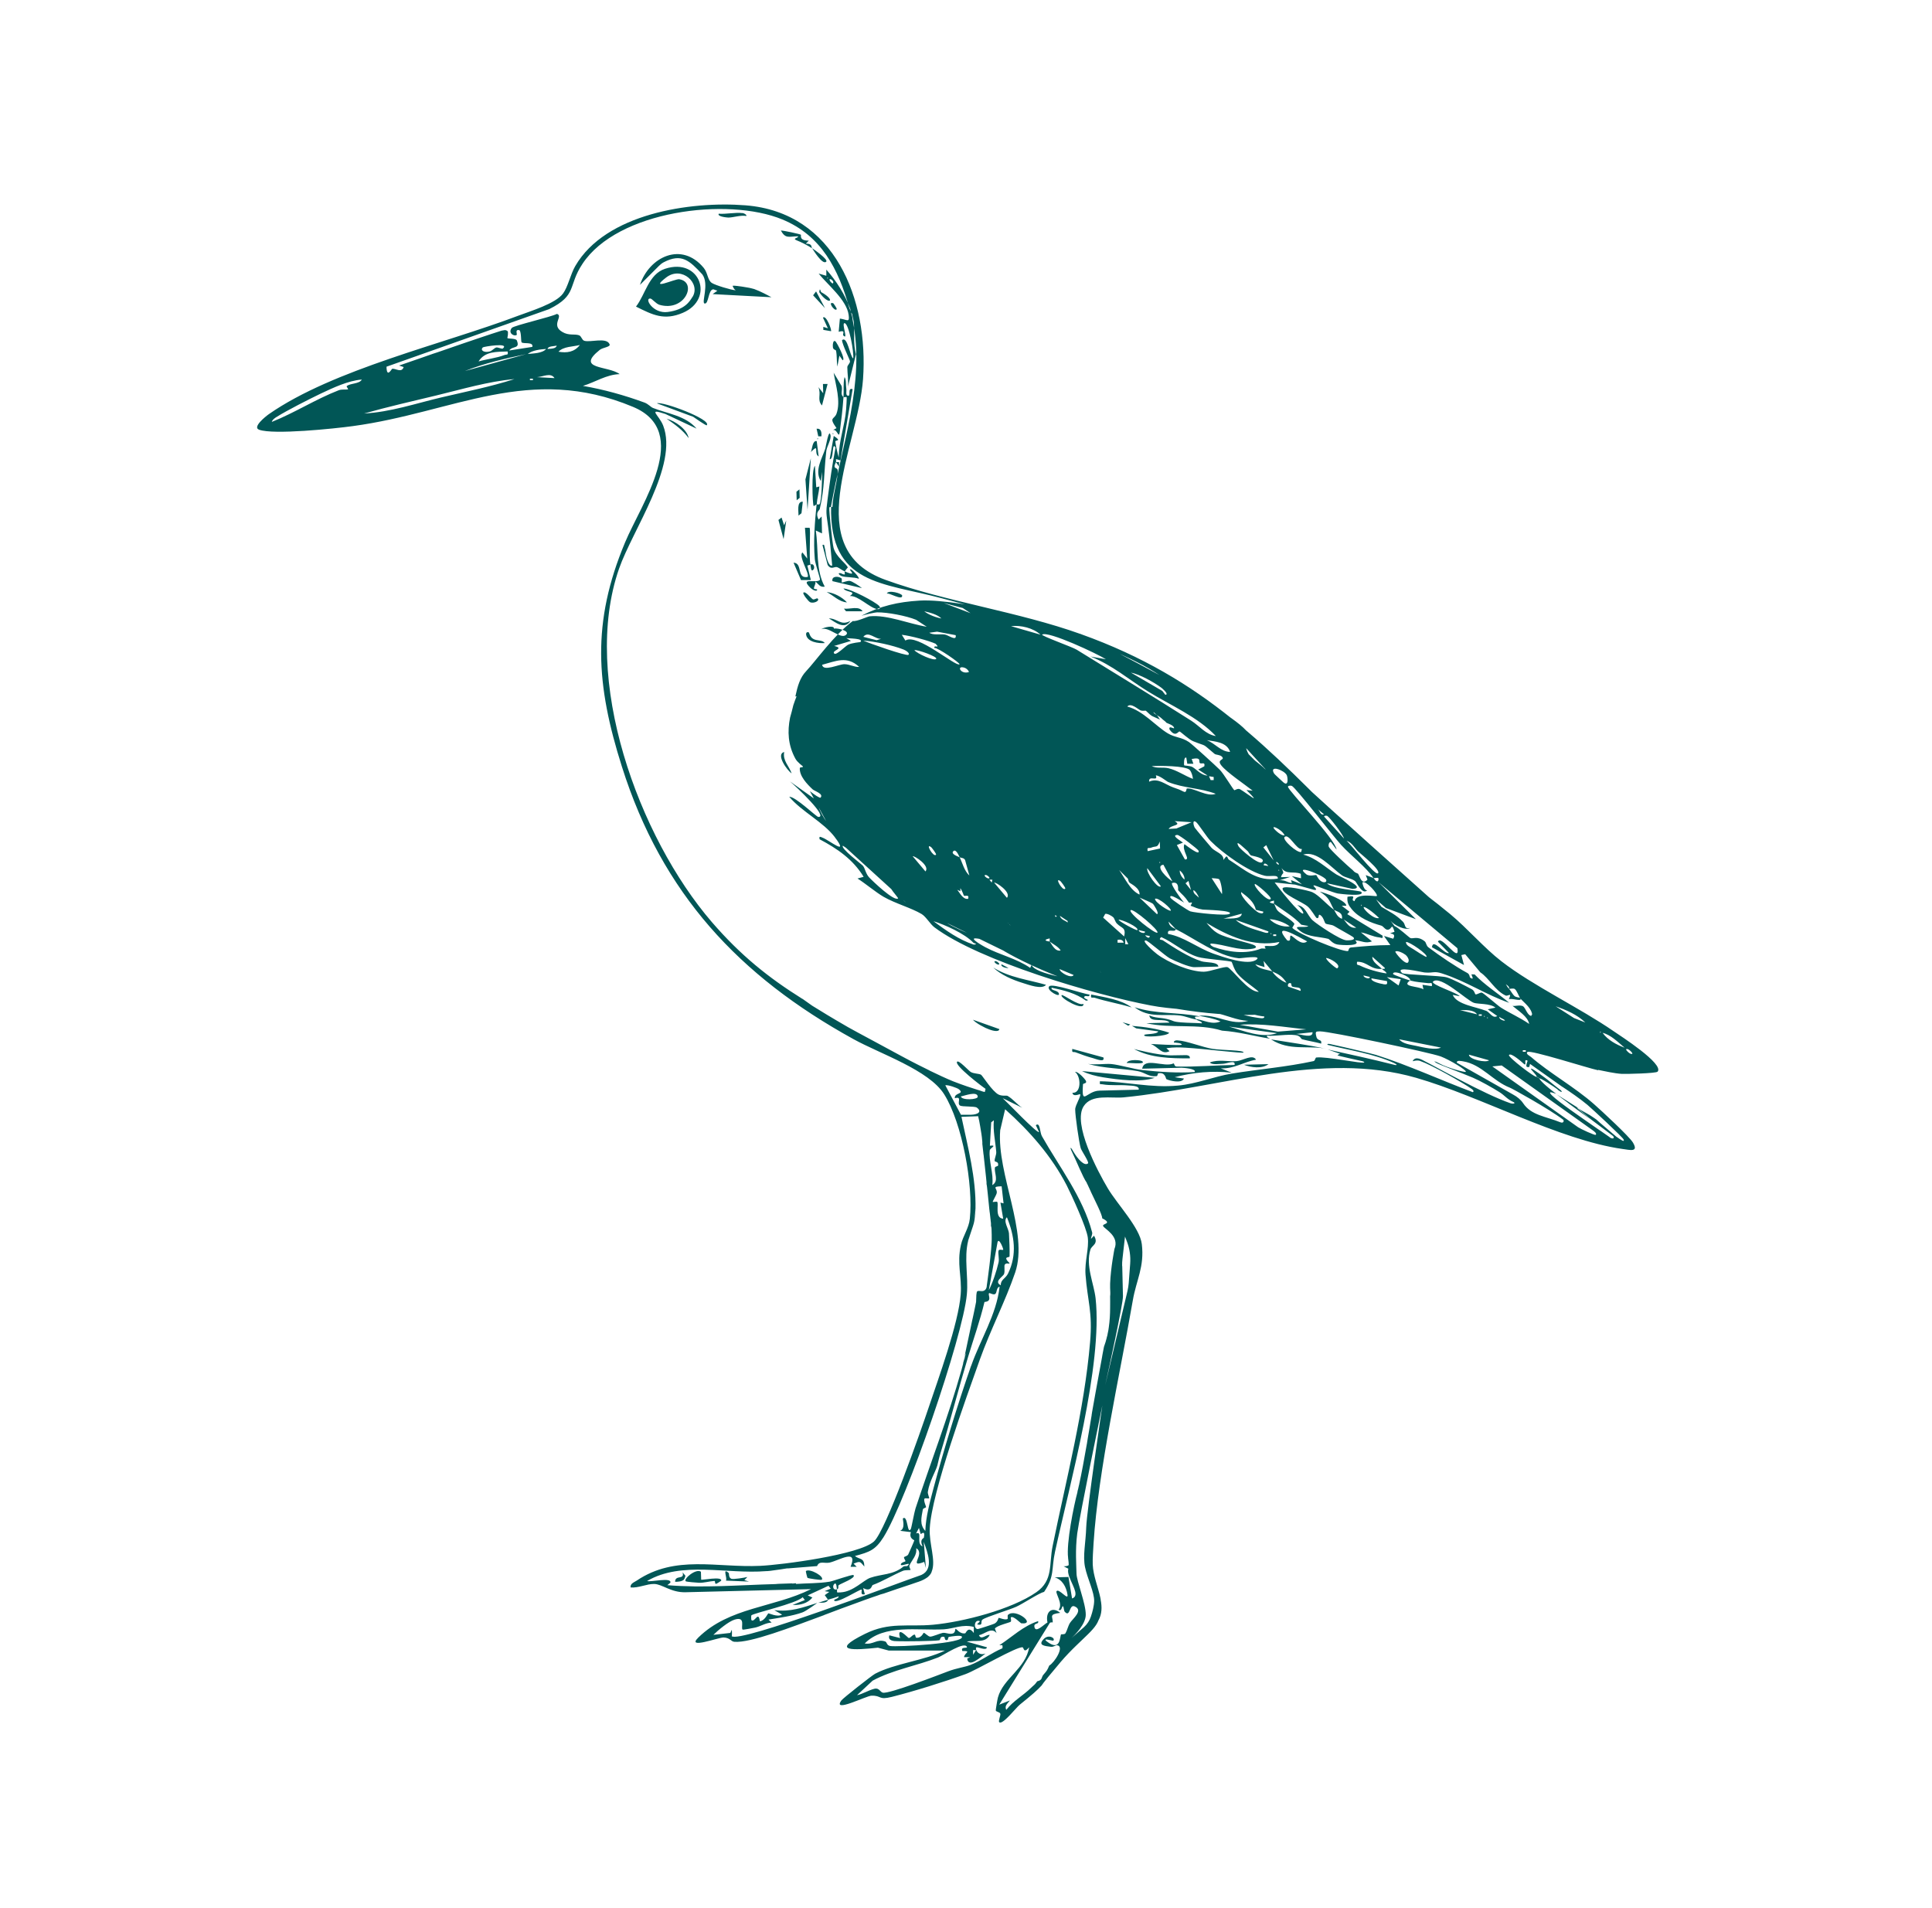 <?xml version="1.0" encoding="UTF-8"?>
<svg id="Layer_1" data-name="Layer 1" xmlns="http://www.w3.org/2000/svg" viewBox="0 0 161 159">
  <defs>
    <style>
      .cls-1 {
        fill: #015656;
      }
    </style>
  </defs>
  <path class="cls-1" d="M129.81,90.79c-.28-.21-1.53-1.03-1.53-.91l-.22-.13c.02-.17-.53-.62-.47-.69.07-.08,1.36.91,1.36.91,0,0,.78.64,1.12.89.06.05.1.15.04.14-.07-.02-.3-.19-.31-.19ZM131.39,92.3c.41.36.74.66,1.08.94l-.23-.17-1.25-.92h0s-.18-.13-.18-.13h0s-.23-.18-.23-.18l-.86-.64c.07.04.47.29,1,.63.53.33,1.18.75,1.73,1.11-.42-.26-.81-.49-1.04-.63ZM81.96,107.53c-.13.03-.26,0-.3-.01.09,0,.2.03.3.01ZM80.89,102.76c-.06.17-.12.37-.2.61v-.03c.06-.2.12-.39.2-.58ZM81.29,100.75s0,.03,0,.05c-.09,1.04-.06.95-.4,1.95,0,0,0,0,0,0-.08.19-.14.38-.2.58l.6-2.59ZM80.47,112.78c0,.07-.02.15-.04.23,0,0,0,.01,0,.02-.03.14-.06.26-.09.35l.12-.6ZM56.99,131.64c-.17.16-.5.18-.73.18,0-.62.82-.12.62-.79l.24.29c-.04.1-.06.24-.13.31h0ZM60.72,131.08c.06.05-.03.38.23.49.17.06,1.09-.09,1.33-.15l-.25.26.39.12-1.93-.08c.16-.17-.33-1.12.23-.64ZM58.43,131.64c.06.06,1.75-.3,1.67.08,0,.02-.39.28-.44.27-.12-.03-.03-.24-.13-.24-.39.02-.88.17-1.29.15-.12,0-1.05-.08-1.09-.12-.24-.18.85-1.1,1.26-.8l.02.65ZM68.46,131.65c-.05.04-1.07-.1-1.17-.16-.02-.02-.16-.56-.13-.57.33-.24,1.61.49,1.31.74h0ZM69.4,36.08l.06.06-.06.06v-.13ZM68.12,36.5l.06.06-.06.06v-.13ZM94.19,85.37l-.17.11-.48-.29.64.18ZM83.46,80.36l.58.31c-.17.02-.68-.1-.58-.31ZM83.27,80.36c-.13.11-.46-.19-.39-.24.13-.11.45.19.39.24ZM69.45,25.28s.33.44.27.5c-.18.2-.8-.71-.27-.5ZM70.87,51.74c-.5.77-1.23.13-1.8-.21.74.01.99.65,1.8.21ZM68.44,36.36h-.25s-.14-.63-.14-.63c.39-.05.43.32.4.63ZM68.01,24.29l.74,1.39-.99-1.07.25-.33ZM68.06,36.76l.16,1.28c-.45-.27.13-1.15-.65-.37.12-.24.12-.98.49-.91h0ZM83.28,85.77c-.06.29-.68.08-.84.02-.33-.11-1.12-.52-1.36-.81l2.2.78h0ZM68.44,24.35c1.29.71.64,1.17-.17,0,.06-.5.11-.02.17,0ZM57.39,36.51c-.52-.7-1.14-1.13-1.84-1.62.71.2,1.69.86,1.84,1.62ZM90.29,83.66c.05.66-2.02-.52-1.82-.73.1-.1,1.42.93,1.82.73ZM66.62,40.78l.02.71-.25.2-.02-.71.25-.2ZM95.17,88.43c.46.32-1.24.11-1.28.16.1-.34,1.13-.26,1.28-.16ZM70.58,50.2c-.66-.04-1.12-.58-1.69-.86.6.05,1.29.42,1.69.86ZM91.95,88.12c.15.46-.64.12-.87.06-.4-.1-1.05-.33-1.43-.48-.19-.08-.35.09-.29-.29l2.59.71h0ZM66.9,41.8l-.11.97-.25.2c.02-.31-.17-1.2.36-1.16ZM70.12,48.19c.07.06,0,.33.03.35.04.03.44-.16.67-.13.2.03.82.44,1.01.6l-2.46-.58c-.09-.45.52-.42.74-.24h0ZM73.9,49.47c.11-.35,1.27-.01,1.28.16.05.47-1.14-.28-1.28-.16ZM71.88,50.94h-1.38s-.17-.22-.17-.22c.47.07,1.25-.26,1.55.22h0ZM105.71,88.68c-.54.41-1.47.28-2.05.05l2.05-.05ZM69.25,27.6l-.64-.11v-.25s.38.12.38.12l-.41-.89c.26-.26.76,1.05.67,1.14h0ZM65.35,62.67c-.14.72.41,1.17.62,1.78-.37-.24-1.35-1.6-.62-1.78ZM67.42,52.72s.08.36.33.51c.31.2.79.08.98.36-.51.04-1.44-.08-1.55-.68-.04-.24.14-.27.24-.19ZM68.12,49.87c.25.16-.27.45-.6.32-.14-.05-.66-.71-.57-.8.16-.16.63.46.78.55.11.07.33-.11.39-.07h0ZM65.13,43.13l.21.64.18-.39-.22,1.55-.43-1.6.26-.2ZM61.87,17.75c.06,0,.37.12.33.25-.48-.09-1.09.13-1.5.13-.05,0-.94-.06-.81-.32.62.05,1.4-.13,1.99-.05h0ZM68.97,31.98l-.47,1.81c-.44-.48-.04-.9-.3-1.53l.4.51-.02-.77h.39ZM69.5,52.38c.31-.05,1.36.19,1.01.52-.45.43-1.47-.74-2.07-.46.19-.17,1.12-.36,1.05-.05h0ZM69.66,28.49c.06.06.85,1.48.56,1.53l-.27-.38-.17.91c-.07-.43-.02-.88-.11-1.32-.02-.1-.22-.05-.26-.28-.03-.15,0-.74.25-.46ZM94.29,83.95c-1-.31-2.07-.48-3.06-.8-.2-.06-.36.12-.3-.27,1.09.22,2.48.41,3.37,1.07h0ZM67.67,20.69c-.36-.24-.91-.52-1.3-.67-.39-.16.24-.2.12-.33-.77.02-1.03.22-1.42-.48.25,0,1.57.29,1.67.35.04.03-.18.51.66.49l-.25.26c.55-.02.44.26.52.37.1.07,1.38.94,1.18,1.13-.31.3-1.09-1-1.18-1.13h0ZM67.3,42.56l-.18-2.61.45-1.76-.28,4.38ZM73.28,50.52c.09.1.07.28-.17.24-.62-.08-1.6-1.15-2.29-1.09.63-.43-.32-.28-.53-.63.59.02,2.67,1.12,2.99,1.47h0ZM97.42,86.06c-.03.3-2.32.44-2.05.18.09-.09,1.06-.03,1.15-.29l-1.83-.25-.36-.21c1.07.09,2.07.22,3.1.57h0ZM87.17,82.07c-.35.42-1.44,0-1.93-.15-.85-.26-1.82-.67-2.47-1.29,1.34.84,2.91,1.01,4.4,1.44ZM90.79,82.88c.04.25-.29.08-.38.14-.32.21.61.32.09.37-.84-.62-1.86-.87-2.86-1.08-.11.24.46.2.58.44.26.5-1.12-.24-.78-.56.28-.27,2.84.65,3.36.69h0ZM58.9,35.44c-.05.06-1-.62-1.14-.71l-3.02-1.12c.49-.18,4.56,1.35,4.16,1.82h0ZM97.57,87.95c.07,0,1.28-.02,1.28-.02,0,0,.36,0,.3.27-1.56,0-3.25-.02-4.65-.78,0,0,1.94.52,3.07.53h0ZM96.23,89.82c-1.2.4-3.02.16-4.29-.04-.58-.09-1.24-.26-1.77-.52l6.06.56h0ZM68.06,42.03s.2.04.24-.02c.17-.26.22-2.26.21-2.69l-.11.77c-.55-.88.11-1.88.38-2.72.02-.07.3-1.75.43-1.1.07.35-.31.95-.35,1.3-.21,1.82-.13,3.07-.55,4.86-.03.11-.4.26-.09.87l.25-.26.03,1.41-.52-.24c.25,1.56-.03,3.26.75,4.68-.41.07-.52-.22-.78-.43.05.2-.13.42-.12.57,0,.12.44.01.2.2-.21-.01-.36-.12-.51-.26-.91-.9.54-.32.81-.65.05-.07-.39-1.3-.43-1.72-.13-1.53,0-3.06.15-4.57-.07.03-.23.17-.25.13-.09-.15-.2-2.98.11-3.35l.11,1.8.26-.07c-.04.53-.18.94-.22,1.48h-.01ZM67.54,47.06l-.26.07.29,1.21h-.82s-.62-1.45-.62-1.45c.8.04.21,1.36,1.18,1.19.17-.27-.8-1.75-.44-2.04l.4.51-.19-2.57h.38c.12.11-.07,2.52.08,3.07.26-.14.37.22.27.38-.25.37-.25-.32-.27-.38h0ZM103.63,87.71c-.01.1-3.29-.31-4.81-.4-.56-.03-.93-.05-1.62.04l.26.25c-.67.33-.91-.35-1.56-.6,0,0,2.54.15,2.57.06.06-.15-.64-.18-.64-.18-.03-.06.03-.2.3-.18.77.04,2.12.59,2.94.71s2.59.1,2.56.3h0ZM95.18,89.07c.17-1.02,1.85-.08,2.61-.45.09,0,.04.25.27.26,1.6.04,3.23-.11,4.82-.13.11-.46-.64-.11-.96-.1-.27,0-.93.12-1.1-.11.73-.28,1.56-.05,2.23-.11.55-.05,1.34-.61,1.62-.12-1.04.18-1.8.77-2.94.72l.91.36c-1.58-.17-3.22-.03-4.75.38l.77.11c-.16.43-1.2.19-1.46.05-.06-.03-.06-.59-.67-.49-.06,0-.05.23-.14.24-.68.08-.94-.3-1.59-.42-1.36-.24-2.84-.22-4.13-.6.59.1,1.4-.03,1.93.01.71.07,1.83.42,2.65.51,1.43.15,2.86.25,4.3.16.2-.28-.99-.36-1.1-.36l-3.27.08ZM59.4,24.5l.38-.27-.33-.12c-.45.01-.38,1.28-.74,1.18-.27-.08.41-1.6-.18-2.42-1.08-1.17-1.74-1.78-3.21-1.02-.15.08-.28.18-.4.3l-1.59,1.59c.78-2.34,3.47-3.64,5.31-1.42.35.42.32,1.03.68,1.26.29.19,1.61.59,1.99.61-.07-.04-.12-.1-.16-.16,0,0,0-.01-.02-.04,0-.01-.01-.02-.02-.04,0-.01-.02-.03-.03-.05,0-.01-.02-.04-.02-.06,0-.02,0-.03.02-.03.02,0,.04,0,.07,0h.02s.13,0,.24.02c0,0,.02,0,.02,0,.23.03.55.07.86.13.12.02.23.04.34.07.05.01.1.03.15.04.03,0,.07.02.1.03.44.15,1.19.55,1.37.65.03.02.04.02.04.02l-4.89-.26h0ZM57.7,24.76c.73-1.13-.87-2.64-2.18-1.64-1.51,1.16.75.1,1.08.15,1.54.24.48,2.75-1.65,2.13-.29-.09-.61-.51-.75-.52-.54-.06.2,1.28,1.44,1.12,1.47-.19,1.85-.92,2.06-1.25ZM53,25.55c.78-1,1.05-2.7,2.42-3.15,2.93-.97,4.16,2.53,1.48,3.67-1.55.66-2.5.18-3.9-.52ZM69.02,133.31c-.15.37-.74.2-.89.28.32-.1.52-.18.89-.28ZM70.29,33.1c-.07.99-.18,1.92-.31,2.9-.09.66-.23-.42-.65-.12l.38-.2c-.68-.95-.19-.69,0-1.21.37-1.03-.07-2.38-.24-3.41l.66,1.1c.11.39-.14.7.16.93.04-.55-.04-1.12.09-1.67.16.26.09.63.15,1.03.02.14-.06.45.08.51.37.17-.04-.69.44-.53l-1.01,5.94c-.6-.21-.29-.05-.38.14h.26s0,.38,0,.38l-.26-.38c-.32.65.13.39.15.69.03.72-.42,2.07-.44,3.05-.1.02-.24-.05-.26.07-.03.29.26,3,.35,3.32.21.79,1.06,1.31,1.19,1.65,0,.02-.13.12-.25.33,1.31.56.02-.36.57-.14.05.02.63.58.6.75-.43-.16-1.08-.09-1.46-.23-.11-.04-.4-.29-.04-.23.52.26.26-.02.33-.15-.28-.12-.44-.28-.62-.35-.25-.1-.5.27-.81-.19l-.43-1.66s.12-.07.14.02c.08.33.12.5.16.83.02.12.21.98.51.86-.09-1.08-.2-2.17-.34-3.24-.15-1.14-.2-1.1-.05-2.24.19-1.46.39-2.92.67-4.36-.34-.54-.11,1.02-.49.98l.34-1.94c.72.46.14.33.13.45,0,.17.2,1.11.29,1.34-.01-1.36.51-2.66.61-4,.01-.15.07-.99.04-1.03-.02-.03-.22.03-.26,0h0ZM110.57,87.41c-1.53-.33-3.1.21-4.65-.79,1.55.25,3.14.47,4.65.79ZM99.96,84.71c-.29.03-.55-.07-.25.26-.47-.08-.9-.28-1.37-.34-1.29-.16-2.57.25-3.79-.69,1.82.59,3.53.39,5.42.76h0ZM69.41,23.61c.19-.23-.53-.6-.19-.12.04.05.16.16.19.12ZM68.95,23.1v.13s.06-.06.06-.06l-.06-.06h0ZM70.65,32.32c.08-.58-.04-1.17-.04-1.72,0-.17.25-.33.22-.51-.01-.11-.65-1.39-.66-1.74.45-.4.66,1.36.93,1.52.08-.46-.35-2.91-.72-2.94-.28-.02.34,1.48-.1,1.03-.11-.12.26-.49-.39-.31l.1-1.1c.59.07.83.4.73-.31-.17-1.25-1.74-2.5-2.5-3.44l.64.18v-.51c.83.93,1.57,2.09,2,3.29.03.13,0,.28.14.38l.14.64c.1.9-.06,1.84.19,2.74l-.69,2.8h0ZM126.94,83.86c-.32-.15-.68.02-.9-.04.49.42,1.28.89,1.39,1.51-.71-.5-1.64-.91-2.35-1.36-.25-.15-1.48-1.24-1.59-1.25-.17-.02-.42.19-.54.14-.03-.01-.08-.31-.3-.42-.48-.26-1.62-.86-2.08-.99-.55-.16-3.56-.21-3.73-.36-.69-.65,1.63-.07,1.86-.05.74.07.78-.14,1.46.08,2.06.66,3.66,1.78,5.61,2.45-.98-.82-2.06-1.5-2.89-2.37-.08.02-.23-.02-.26,0-.02.02.31.57-.12.26-.02-.02-.03-.27-.21-.37-.95-.51-2.31-1.43-3.25-2.14-.2-.15-.18-.39-.31-.5-.6-.49-.98-.18-1.2-.28-.14-.07-.99-.87-1.32-1l-.33-.44c.29.37,1.26.85,1.62.6-.5.12-.35-.27-.58-.51-.59-.6-1.1-.82-1.8-1.25l-.45-.62.82.72,2.5.93-3.1-3.07,6.56,5.49c.23,1.39-1.37-1.21-1.62-.54l.92.94c-.4.13-1.34-1.29-1.42-.48l2.67,1.48-.22-.83.32-.07,1.26,1.51c.75.5,1.2,1.5,2.1,1.93.21.1.56-.34.27.33.1-.17,1.23.24.94-.1.4.42,1.01.86,1.02,1.47-.41.06-.54-.69-.79-.81ZM124.96,84.74c.13.15.34.14.46.31-.11.05-.56-.15-.46-.31ZM123.82,84.23c-.79-.32-2.43-.51-2.76-1.32l.58.11c-.15-.27-2.5-.99-2.21-1.23.63-.53,2.78,1.56,3.39,1.78.34.12,1.35.03,1.8.4l-.64.14.79.56c-.38.25-.62-.32-.95-.45ZM123.94,84.89v-.13s.06.06.06.06l-.06.06ZM123.68,84.77v-.13s.06.06.06.06l-.06.06ZM123.48,84.65h-.25s0-.12,0-.12h.25s0,.12,0,.12ZM121.67,84.18c.43,0,1.14-.06,1.42.35l-1.42-.35ZM117.17,78.5c.28-.04,1.87,1.07,1.7,1.24-.04.05-1.01-.58-1.09-.64-.21-.14-.65-.32-.61-.6ZM117.39,80.05c-.05.68-1.18-.69-1.11-.75.16-.13.69.14.86.28.11.09.27.32.25.47ZM119.31,82.18l-.77-.11.08.38c-.39-.28-1.92-.2-1.11-.74-.2-.05-1.41-.47-1.42-.54-.06-.41,1.55.23,1.42.54.56.15.95.15,1.49.22.23.03.37-.13.32.25ZM116.54,82.12l-.97-.69,1.16.17-.18.52ZM115.27,82.01c-.11-.01-1.08-.2-.98-.48l1.29.23c.06.31-.04.29-.31.26ZM113.63,81.29l.51.12c.07.25-.55.06-.51-.12ZM113.09,80.15c.87-.02,1.11.68,2.07.59-.29-.29-.82-.57-.8-1.01l1.05.94c0,.11-.17.06-.26.07.16.16.35.21.4.38-.62-.07-1.66-.37-2.21-.65-.18-.09-.31.01-.25-.32ZM113.49,75.44l-.06.07v-.13s.06.06.06.06ZM114.08,75.8c.25.17.62.48.84.7-.56.21-2.01-1.49-.84-.7ZM111.98,76.63l1.04.68c-.55.07-.75-.33-1.04-.68ZM112.35,79.26c-.61.06-4.21-1.44-4.66-1.94l.18-.32c-.14-.29-1.14-.85-1.36-1.07-.22-.22-.24-.48-.35-.62-.02-.03-.75-.09,0-.26.02.07-.01.24,0,.26.78.57,1.61,1.04,2.28,1.75l.59.11c-.31.23-1.56-.19-.59.48.63.44,1.58.41,2.25.59.1.03.35.4.76.47.31.06,2.11.17,1.47-.35.55.03.84.3,1.41.09l-.92-.75c.53.09,1,.37,1.54.42.18.02.31.16.26-.15l-2.94-1.79.19-.2-.65-.5h.38c.02-.42-1.81-1.09-2.21-1.18.86.55.77.78,1.19,1.52.24.17.74.18.66.75-.39-.15-.48-.44-.66-.75-.63-.45-1.23-1.2-1.81-1.47-.28-.13-2.46-.63-2.48-.3-.02.47,1.63,1.1,2.09,1.49.29.24.67.91.73.95.26.13.14-.29.25-.26.31.08.43.66.5.72.13.11.51.08.73.22.25.16,1.51.85,1.58.92.3.28-.42.28-.57.27-.52-.04-2.41-1.31-2.81-1.67-.43-.39-.59-1.21-1.31-1.26.2.02.61.63.53.69-.22.2-2.15-2.26-2.38-2.58l1.71.18,1.59.44c.45.04-.23-.36-.02-.38.12,0,1.58.61,1.98.68.18.03,2.33.3,1.95-.14-.1-.11-2.45-.23-2.84-.71l2.13.47c1.22-.08-1.1-1.04-1.36-1.21-.9-.58-1.69-1.37-2.76-1.65,1.14-.37,2.32,1.07,3.22,1.72.29.21.8.25,1.11.49.11.08.62,1.21,1.01.75-.26.1-.43-.61-.4-.64.24-.22,1.34.99,1.19,1.13-.08.07-1.7-.31-1.85.43-.47-.11.36-.53-.59-.37-.05.45.07.69.34,1.02.6.74,1.59,1.15,2.45,1.38.21.05.33.35.55.35.39,0,.32-.67.58.17-.91.31.27-.08-.11.58l-.77-.23.53.76c-1.1,0-2.2.09-3.28.2-.23.03-.17.27-.25.28ZM111.43,80.7c-.05.04-.94-.67-.92-.87.31.02,1.34.59.92.87ZM107.57,77.97c-.14,0,.08.57-.31.39-1.35-1.63.94-.3,1.67.09-.51.42-1.17-.47-1.36-.48ZM108.39,82.58l-1.04-.36c-.09-.18.06-.38.25-.26.01,0,0,.22.09.26.28.11.76-.02.69.37ZM106.04,80.96c-.34-.15-1.13-.17-1.43-.6l.77.23-.08-.51.73.88c.53.23.83.4,1.18.94-.39-.11-1.04-.64-1.18-.94ZM102.3,80.6c-.26-.09-1.47.38-1.98.38-1.16,0-2.96-.76-3.89-1.46-.21-.15-1.42-1.21-.93-1.14.2.03,1.58,1.26,1.98,1.48.44.23,1.61.75,2.06.74l1.99-.05c-.03-.41-1.02-.32-1.4-.44-1.06-.33-2.29-1.13-3.23-1.75-.09-.06-.42,0-.13-.27,1.06.47,1.93,1.32,3.06,1.66.55.17,2.71.31,2.81.41.04.04.19.64.49.99.46.55,1.24,1.03,1.77,1.5-.86.06-2.23-1.92-2.62-2.06ZM94.9,77.51l.51.12c.07.25-.55.06-.51-.12ZM94.77,77.51c-.06.06-1.46-.69-1.56-.86.22-.07,1.78.65,1.56.86ZM93.77,78.69v-.51s.26.51.26.51h-.26ZM93.69,78.05l-1.76-1.58.17-.31c.17-.05.54.16.67.28.12.12.15.37.31.53.4.41.77.3.6,1.07ZM93.13,78.58v-.26c.23-.04.44-.01.51.24h-.51ZM91.71,80.99s-.04-.04-.07-.06c.02,0,.05.04.07.06.02.02.04.04.06.06-.02,0-.04-.03-.06-.06ZM86.84,52.89c.46-.36,4.66,1.62,5.32,2.05l-1.29-.23c1.82.71,3.2,1.93,4.81,2.92,1.88,1.16,4.15,2.12,5.64,3.71-.84-.13-1.37-.85-2.05-1.28-3.16-2.01-6.4-3.97-9.55-5.92-.35-.22-3-1.16-2.88-1.26ZM88.3,80.76l1.17.49c-.17.33-1.15-.19-1.17-.49ZM88.97,76.75s0,.09,0,.13c-.15-.16-.55-.21-.65-.56l.65.43ZM88.77,74.06c-.22.25-.94-1.04-.4-.63.03.02.46.56.4.63ZM87.93,76.26s.3.17,0,.13c0,0,0-.09,0-.13ZM87.47,78.46s-.76-.08,0-.26c.02.07-.01.24,0,.26.25.2.73.43.92.75-.49.11-.75-.55-.92-.75ZM86.71,52.89l-2.46-.71c.82-.09,1.83.14,2.46.71ZM84.09,77s.09.08.13.13c-.05-.03-.09-.08-.13-.13ZM83.96,76.87s.07.07.11.11c-.04-.04-.1-.08-.11-.11ZM82.85,73.56c.09-.09,1.47.79,1.06,1.26l-1.06-1.26ZM82.65,73.56l-.2-.25h.25s-.06.25-.06.25ZM82.06,72.94c.13-.11.45.19.39.24-.13.11-.46-.19-.39-.24ZM78.68,50.26l1.55.41.65.43-2.21-.84ZM80.39,55.65c.14.05.31.2.36.35-.69.25-1.1-.59-.36-.35ZM79.97,71.44c-.06-.04-.77-.25-.53-.5.23-.24.48.41.53.5.09.06.38.03.46.25l.35,1.27c-.42-.37-.58-1.06-.81-1.52ZM80.69,74.9c-.44.09-.7-.49-.92-.75l.26.12v-.26c.17.26.27.59.29.62.08.1.47-.15.36.27ZM76.2,54.18c.26-.06,1.92.54,1.82.72-.13.24-1.64-.45-1.82-.72ZM78,71.23c-.22.25-.94-1.04-.4-.63.03.02.46.56.4.63ZM77.12,72.62l-1.06-1.26c.09-.09,1.48.79,1.06,1.26ZM71.94,53.38c.99.08,2.44.39,3.36.75.15.06.56.29.4.44-.15.13-3.33-.98-3.76-1.19ZM71.69,53.51s-.7.06-1.02.22c-.23.12-.97.89-1.14.74-.3-.27.93-.42-.02-.64l1.4-.42-.39-.24c.09.05,1.57,0,1.16.35ZM70.37,55.35c-.48,0-1.77.65-1.86.05,1.15-.3,2.07-.78,3.09.18-.42.02-.81-.23-1.23-.23ZM73.48,53.22l-.43.13-1.11-.28c.45-.54.99.25,1.54.16ZM77.99,53.68s.16.14.13.19c-.02.04-.32-.09-.25.13.23-.08,2.19,1.29,2.09,1.36-.3.24-3.56-2.63-4.51-1.98l-.3-.48c.71.08,2.2.47,2.85.76ZM79.64,52.93c.1.55-.6,0-.9-.05-.42-.06-.98.07-1.3-.15l.65-.09,1.54.29ZM77.02,50.94c.44.1,1.11.27,1.43.6-.45-.08-1.08-.31-1.43-.6ZM96.79,57.32s.69.56.32.58l-.25-.32-2.62-1.53c.75.15,1.92.8,2.55,1.27ZM102.51,62.66c-.77-.01-1.24-.71-1.95-.98.7.12,1.67.15,1.95.98ZM104.38,65.89l-.51-.05c1.38,1.37.08.29-.52-.06-.2-.12-.44.09-.49.07-.09-.04-.89-1.38-1.21-1.7-.35-.35-2.28-2.11-2.57-2.31-.64-.43-1.14-.35-1.77-.73-1-.6-2.05-1.88-3.37-2.23.3-.36.92.26,1.13.33.16.05.35,0,.42.02.58.56.46.4,1.18.74-.1-.12-.16-.27-.27-.38-.34-.19-.26-.23-.26-.24.07.07.16.14.26.24.42.23.4.32.66.5.04.02.1.09.13.13.08.07.6.19.65.44.03.14-.48-.26-.38.13.5.71.72.14.84.17.13.05.76.66,1.13.81,1.26.51.62.08,1.78,1.05.12.1.47.07.62.24.3.31-.48.18-.06.72.44.57,2,1.62,2.63,2.12ZM105.45,64.12c-.28-.29-.61-.53-.87-.74-.03-.05-.1-.08-.13-.13-.03-.05-.1-.08-.13-.13-.03-.05-.1-.08-.13-.13-.03-.05-.1-.08-.13-.13-.06-.09-.2-.39-.21-.51l1.6,1.75ZM105.28,70.62l.24-.19.62,1.27-.86-1.08ZM107.05,69.62c-.22.02-.49-.19-.64-.32-.84-.74.42-.23.64.32ZM107.23,64.6c.08.16.18,1-.29.59-.1-.09-.73-.67-.76-.72-.46-.77.85-.29,1.05.13ZM108.43,71c-.32.11-1.61-1.03-1.38-1.25.35-.34,1,1.1,1.44,1l-.06.26ZM106.54,72.46l.07.06-.06.06v-.13ZM106.39,71.82c.08.08.26.16.14.25-.06-.07-.26-.16-.14-.25ZM105.31,72.11c0-.28.29-.09.38.06l-.38-.06ZM103.94,70.9c.12.09.15.28.32.39.05.03,1.28.21.91.56-.28.26-1.82-1.09-1.95-1.31-.4-.75.58.26.72.36ZM102.43,71.66c-.2-.12-.08-.58-.48.01.06-.51-.67-.68-.98-1.01-.12-.13-1.35-1.59-1.41-1.69-.14-.27-.18-.69.12-.46.17.13.9,1.27,1.2,1.57,1.01,1.02,3.14,2.56,4.52,2.9.4.1,1.15-.14,1.08.24-1.71.29-2.77-.76-4.06-1.57ZM104.57,73.67c.07-.07,1.46,1.1,1.32,1.25-.25.26-1.48-1.09-1.32-1.25ZM105.8,76.6c.52.02,1.27.27,1.68.6-.56.08-1.29-.18-1.68-.6ZM106.1,78v-.13s.25,0,.25,0v.13s-.25,0-.25,0ZM105.9,77.88v-.13s.06.06.06.06l-.06.06ZM97.98,77.43c-.27-.14-.54-.22-.6-.63l.6.63c1.53.76,3.5,2.25,5.27,2.43.14.01,1.93-.28,1.47.1-.68.56-2.83-.22-3.61-.49-1.37-.5-2.42-1.39-3.77-1.64-.12-.53.61-.06.63-.4ZM96.25,74.9c.27-.15,1.44.87,1.31.99-.09.09-1.33-.68-1.31-.99ZM96.74,73.86c-.25.26-1.26-1.19-1.13-1.51l1.13,1.51ZM95.93,70.64c.43-.18.5.06.72-.51l.02.58-1.03.22c-.08-.38.1-.21.29-.29ZM98.07,69.04l-.68.04c.19-.36,1.15-.26.5-.65l1.41.09-1.24.51ZM98.71,70.34c-.27.51.56,1.34.03,1.28l-.67-1.2.51-.2c-.17-.14-1.04-.62-.46-.64.17,0,1.72,1.19,1.76,1.32.15.48-1.02-.44-1.17-.55ZM99.45,74.18c.18.06.41.45.46.63-.17-.19-.5-.33-.46-.63ZM98.79,73.61l.25-.2.21.76-.46-.57ZM98.31,72.54c.22.17.42.47.4.76-.22-.17-.41-.47-.4-.76ZM96.63,71.94v-.13s.06.06.06.06l-.06.07ZM96.95,72.06l.75,1.39c-.36-.2-1.52-1.28-.75-1.39ZM103.48,76.14c-.03.53-1.19.37-1.53.42l1.53-.42ZM105.7,77.63c.03.24-.47.03-.57,0-.67-.2-1.67-.49-2.15-.97l2.72.96ZM104.88,76.05c-.27-.11-1.57-1.33-1.45-1.71.51.39,1.09.81,1.22,1.48l.62.15c.04.23-.28.13-.39.08ZM100.97,73.18c.13,0,.56.04.61.08.14.11.31,1,.25,1.25l-.86-1.33ZM102.45,76.16c-.26.18-2.86-.09-3.25-.21-.19-.06-1.62-1-1.67-1.15-.13-.42.96.32,1.15.42-.14-.13-1.22-1.59-.99-1.64.61-.15.46.58.49.61.38.42.48.42.9,1.03.06.02.18-.03.26,0l-.12.26c.38.13.52.25,1.01.32.13.02,2.66.06,2.22.37ZM100.76,64.69l.38.06v.26s-.25,0-.25,0l-.14-.32ZM96.32,64.61c.36.04.9.51,1.03.56,1.29.52,2.67.49,3.96.98-.69.3-1.86-.52-2.4-.44-.07.01,0,.41-.3.25-.36-.18-.38-.18-.86-.35-.67-.24-1.23-.81-1.99-.47-.05-.6.78.06.56-.53ZM99.16,64.19c.13.14.24.52.25.72-.69-.26-1.32-.72-2.04-.89-.49-.11-1,.04-1.39-.18.57-.03,2.86-.04,3.18.34ZM99.31,63.25c.87-.18.55.23.68.34.12.11.46-.14.37.27l-.51.27.78.5c-.53-.01-.94-.53-1.26-.71-.19-.11-.66-.11-.69-.14-.02-.02-.05-.74.18-.64l.08.51h.51s-.14-.39-.14-.39ZM96.41,76.18l-1.45-1.38c.23.11,1,.41,1.13.53.03.03.56.81.32.85ZM93.23,72.47l.75.74c.05.06.03.21.14.34.08.09.89.44.84,1-.79-.36-1.24-1.41-1.72-2.08ZM95.81,78c0,.28-.29.09-.38-.06l.38.06ZM94.22,75.85c.2-.19,2.41,1.7,2.23,1.87-.16.16-2.46-1.66-2.23-1.87ZM105.48,79.04c-.12.03-.3-.02-.39.01-1.3.51-2.74.28-3.95-.13-.06-.02-.41-.21-.23-.29,1.14.06,2.35.64,3.48.43.17-.03.41-.1.18-.26-.32-.22-2.36-.59-3.1-1.03-.43-.26-.61-.5-.93-.86,1.82,1.1,3.88,2.04,6.08,1.59-.28.67-1.57.05-1.14.54ZM107.66,73.59c-.37-.03-.54-.27-1.03-.23l.89-.28-.77.02c.12-.48.34-.14.04-.77.4.59,1.03.24,1.61.49l.02.37-.77-.18.85.69-.92-.36.08.25ZM110.48,73.27c.09.1.06.28-.17.25-.4-.05-.58-.58-.63-.6-.04-.02-.57.14-.82-.06-1.09-.88,1.26,0,1.62.41ZM107.65,65.49c.3.11,3.5,4.26,4.11,4.92.84.92,2.05,1.82,2.7,2.76.08.03.33-.05.39,0,.07.06.02.59-.39,0-.21-.08-.43-.17-.65-.24.03.09.16.36.14.38-.49.51-.65-.34-.78-.5-.39-.16-.29-.17-.51-.36,0,0-.01,0-.02-.01-.32-.27-1.8-1.62-1.91-1.88-.04-.1,0-.42.18-.39l.47.63c-.12-.91-4.03-4.9-4.05-5.24,0-.1.26-.1.31-.07ZM110.34,67.87c-.33.08-.32-.26-.52-.44l.52.44ZM110.6,67.99c.2.11,1.31,1.53,1.4,1.89l-1.65-1.82c-.02-.11.21-.09.25-.07ZM113.18,70.96c.24.22,1.9,1.55,1.66,1.81-.25.27-2.34-2.52-2.63-2.7.43.11.69.62.97.89ZM125.74,82.4c-.14-.16-.21-.33-.26-.38.39.25.26.35.26.38ZM126.23,82.42c.18.13.34.62.44.73-.03-.03-.33-.02-.48-.16-.15-.14-.29-.42-.44-.59.04.03.36-.07.48.02ZM122.94,78.21s-17.09-15.17-19.13-17.37c-2.04-2.2-13.73-8-13.73-8l-8.18-2.21s-3.36-.69-5.26-.58c-1.83.11-3.27.45-4.85,1.26.54-.15,1.17-.28,1.3-.28.88-.01,2.44.29,3.25.62l.89.58c-1.45-.23-3.3-1.02-4.76-.87-.18.02-1.1.46-1.4.39-1.51,1.1-3.12,3.37-3.89,4.18-.52.55-.71,1.23-.9,2.11.03-.01.07-.02.1-.01-.1.25-.19.5-.27.74-.08.32-.16.66-.27,1.03-.23,1.14-.18,2.28.44,3.42.17.32.61.61.63.65.04.11-.25.03-.26.14-.04.67.62,1.35,1.07,1.77.16.15.94.37.66.69-.06.06-.5-.23-.89-.54l2.13,3.92,5.98,5.45,8,3.91s5.8,3.61,15.36,5c9.56,1.39,13.14-1.59,13.14-1.59l2.97,3.29,5.56-.14,7.32.44.21-3.35-5.24-4.65ZM121.89,84.8c-2.31-.56-4.09-1.56-6.24-2.28-2.66-.89-4.87-.7-7.02-2.91-.21-.22-.64-1.11-.93-1.13-.59-.03.22.43.27.5,1.57,2.16,1.46,1.44,3.48,2.68.52.32.15.46-.25.4-1.11-.17-2.98-1.31-4.16-1.64-.23.38,2.11,1.61,2.44,1.72.26.08.35.04.29-.24-.52-.03-1.09-.35-1.43-.74.87.44,1.96.52,2.47,1.35-1.16.15-2.73.4-3.88.2-.77-.14-2.39-1.72-3.23-2.15-.11-.06-.28-.67-.59-.04l3.33,2.23c.1.16-1.36.54-1.47.54-.55.03-1.59-.57-2.09-.89-.11-.07-1.33-1.22-1.48-1.07-.22.21,2.43,1.89,2.62,2.12-1.94.15-3.14-.94-4.67-1.89-.37-.23-.35-.52-1.06-.73-.92-.28-1.32.13-1.93.05-.1-.01-1.59-.73-1.9-.9.27.18,1.26.83,1.26.9-.04,1.08-5.02-1.96-5.33-2.12.35,1.01,3.63,2.47,4.66,2.56,1.17.1,1.15-.32,2.36.61-.07-.07-.31-.63-.53-.76,1.74-.57,2.84,1.34,4.36,1.95.19.22-.26.12-.37.12-.76-.04-1.54-.16-2.28-.32.42-.37,1.31.33,1.66-.29-.84.1-2.03-.04-2.71-.58.11.09.6.71.73.88l-3-1.46,1.18.87c.16.15.01.15-.13.13-.43-.06-2.11-.43-2.47-.57-.3-.12-.46-.53-.68-.63-.31-.13-1.17-.15-1.45-.24.28.23.85.35.72.63-2.54-.37-4.36-2.38-6.7-3.31l1.02-.15c-.8-.14-1.97-.61-2.6-1.1,1.78,1.78,2.61,1.94,4.62,3.25.15.1,1.72,1.07,1.53,1.23-.24.2-4.16-.4-4.34-1.18l-.12.26c-1.14-.79-2.54-1.08-3.75-1.73-.12-.06-1.35-.75-.81-.73.79.03,1.59.64,2.27.97l-.66-.95.25-.26-.91-.56c.79.87-.33.06-.11.77-1.02-.15-1.93-.57-2.84-1.03-.73-.38-1.61-1.17-2.27-1.5-.29-.15-1.05-.13-1.46-.39-.59-.37-.92-1.36-1.46-1.77-.22.35.8,1.34.74,1.39-.33.28-2.14-1.46-2.41-1.75-.29-.31-.34-.76-.52-.97-.1-.12-1.89-1.46-1.67-1.67l4.74,3.13c.47.18,1.29-.06,1.41-.44-.02-.11-.02-.27-.11-.27-.11,0,0,.23-.14.26-.55.12-.67-.12-1.02-.49l.08.38c-.29-.02-.55-.15-.8-.28-.61-.32-1.25-1.27-1.95-1.84.13.22.57,1.09.22.76-.04-.04-.05-.15-.19-.23-1.92-1.13-3.84-2.51-4.46-4.78l-2.19-1.56c.51.42,3.25,3.01,2.36,2.96-.15,0-1.92-1.72-2.42-1.68,1.05,1.25,2.85,2.1,3.81,3.38,1.22,1.63-.49.23-1.03.03-.22-.09-.3-.14-.25.13,1.47.78,2.78,1.67,3.67,3.13l-.51.14c.69.44,1.51,1.14,2.18,1.53.96.55,2.3.92,3.16,1.43.38.23.71.84,1.07,1.11,3.73,2.8,13.36,5.63,18.02,6.51,1.76.34,3.59.32,5.32.61.97.17,1.87.65,2.82.67-1.49.43-2.57-.57-4.13-.42.57.11,1.3.23,1.81.47-.7.3-1.32-.08-2.06-.21.2.22.47.15.52.37-.58-.04-1.16-.03-1.74-.08-.82-.07-.5-.12-1.23-.29-.47-.11-.97-.07-1.42-.29.04.66,1.34.17,1.68.6l-1.93.05c2.08.47,4.27-.01,6.31.62,1.42.1,2.62.45,4,.67-.11-.07-.29-.1-.26-.25.75.05,1.64-.14,2.37-.05.45.06.44.32.57.35.51.14,1.06.22,1.58.36.07-.41-.3-.17-.4-.57-.12-.46-.04-.44.3-.45.82,0,9.12,1.75,10.06,2.09.74.28,2.18,1.15,2.09,1.28-.05.08-1.58-.35-2.17-.68-.44-.24-.58-.24-.28-.06.22.14,1.95.77,3.04,1.23.61.26,1.64.84,2.24,1.22.38.24.64.59,1.12.8.25.11.02.19-.23.11-2.21-.76-6.41-3.15-7.1-3.48-.24-.12-.82-.51-1.05-.02.4-.11.58-.05.68,0,.83.28,3.45,1.75,4.23,2.3.1.07.24.19.11.28-2.67-1-5.37-2.25-8.08-3.11-.15-.05-2.53-.63-3.64-.86-.13-.03-.44-.12-.4.02,1.79.45,3.85.74,5.53,1.51.31.14.33.24-.03.14-1.82-.46-3.65-.86-5.48-1.26l1.03.36s-.24.1-.2.13c.07.05,1.81.43,1.81.43,0,0,.48.08.4.16-.13.14-3.17-.52-3.99-.41-.09.01-.08.27-.23.3-2.25.49-4.54.67-6.81,1.04-1.51.25-2.94.86-4.48,1-2.28.21-4.26-.33-6.51-.36-.02.34,0,.21.2.25.71.13,1.46.03,2.17.1.19.02.96,0,.86.35l-3.27.08c-1.1.03-1.5,1.36-1.37-.52,0-.11.34-.05.25-.28-.05-.14-.68-.83-.91-.76.51.39.53,1.8-.22,1.74.05.38.62.09.64.11.11.15-.41.91-.41,1.28,0,.51.31,2.71.46,3.22.06.22.72,1.17.61,1.27-.29.26-.85-.33-1.24-1.01h0s-.03-.05-.05-.09c-.05-.09-.13-.2-.16-.19-.01,0,0,.04,0,.07,0,.01,0,.02.01.03.01.02.03.04.03.07,0,.01.01.02.01.03,0,.01.01.02.01.02.44.9.96,2.24,1.28,2.68,0,0,0,.01.01.03v.04s.02,0,.02,0c.06.12.17.37.31.67,0,.01,0,.02.01.03.34.73.95,1.9.94,2.2.93.47-.04.43.08.65.14.26,1.38.84.94,1.91,0,0-.31,1.55-.36,2.89,0,.11,0,.23,0,.33v.02c.01.25.03.52,0,.7,0,.31.01.63,0,.97,0,.52-.03,1.06-.11,1.61-.02.17-.05.34-.09.51-.01.1-.04.22-.08.34,0,0,0,.01,0,.02-.06.25-.14.5-.23.75,0,0-.01.07-.04.2-.02.12-.05.28-.09.47-.01.07-.03.15-.04.24-.05.29-.11.62-.18.98,0,.05-.02.1-.03.16-.22,1.18-.47,2.59-.61,3.38-.02.09-.03.18-.04.25,0,.01,0,.02,0,.03-.03.19-.07.43-.12.72-.03.19-.07.39-.1.61-.05.3-.11.61-.16.95,0,.02,0,.05-.01.07-.21,1.22-.46,2.56-.65,3.42,0,.03-.01.06-.02.08-.04.2-.08.37-.12.5,0,0,0,0,0,.01,0,.01,0,.03,0,.04-.31,1.15-.94,4.26-.78,5.49,0,.03,0,.07.01.1h0c.03.21.04.37.04.5-.07.06-.2.1-.42.1l.39.2c-.11.36.16.88.37,1.36.09.19.16.38.2.54.06.27.02.49-.26.58l-.3-1.79-1.15.03c.63.18.97.79,1.07,1.45.08.53-.71-.55-.91-.3-.13.16.57,1.07.17,1.54.29.2.26-.41.38-.26.05.06.06.37.13.44.47.51.35-.65.82-.45.77.32-.17,1.04-.38,1.37-.17.27-.24.64-.38.87-.08.13-.35.06-.37.1-.11.18-.03,1.45-1.16.6-.49-.37.48-.05.51-.08.22-.21-.38-.56-.78-.15-.53.54.04.59.61.66.18.02.39-.15.49-.13.66.08-.22,1.45-.65,1.69-.19.44-.21.44-.5.78-.17.21-.05.43-.5.53-.27.37-.24.27-.5.53-.66.65-1.5,1.1-2.08,1.85-.19-.34.15-.56.3-.78l-.89.35,4.19-6.77c.05-.13.25-.07.27-.09.02-.48-.37-.67.62-.79-.66-.56-1.25-.12-1.06.8-.3.16-1.01.94-1.09.35-.05-.35.4-.16.31-.46-1.25.41-2.17,1.32-3.23,2.01.25,0,.29-.08.26.25-.91.38-1.77,1.05-2.69,1.4-.49.18-1.11.25-1.83.52-.82.31-4.95,1.91-5.45,1.78-.19-.04-.29-.33-.55-.34-.34-.02-1.19.49-1.6.55l1.3-1.21c1.71-.92,3.67-1.23,5.47-1.94.41-.16,2.21-1.39,2.39-.86.04.13-.56-.06-.38.33.81-.02.16.16.14.51h.51s-.25.12-.25.12c.1.85,1.17-.17,1.53-.42-.68.23-.87-.41-.78-.5.11-.11.82.32.9-.02l-1.68-.47c.65-.17,1.53.18,1.91-.56-.31-.05-.71.47-.9.02.52-.1,1.04-.7,1.47-.17l-.14-.38c.16-.26,1.25-.5,1.32-.57.07-.07-.02-.33.01-.36.18-.18.81.48.86.49,1.32.14-.47-1.3-1.1-.7-.06.05,0,.31-.03.33-.18.14-.7-.1-.75-.08-.03.01-.05.32-.35.48-.09.05-1.3.44-1.38.45-.38.02-.32-.88.18-.65l-.25.26c.58.14.24-.24.46-.4.31-.23,2.22-.8,2.81-1.07.58-.26,1.89-1.14,2.32-1.24.9-1.32.59-1.89.91-3.34,1.24-5.72,3.99-15.56,3.38-21.13-.14-1.23-.85-2.71-.43-4.06.11-.35.71-.46.3-1.15l-.25.26c0-.18.14-.37.09-.55-.77-2.92-2.74-5.45-4.18-8-.19-.33-.14-1.21-.51-.92l.27.57c-.16.14-2.7-2.53-3.03-2.82l1.63.8c-.44-.28-.77-.73-1.22-.99-.1-.06-.43.04-.75-.11-.53-.26-1.34-1.57-1.46-1.65-.16-.11-.62-.08-.87-.24-.18-.11-.99-1.01-1.13-.85-.26.29,2.08,2.07,2.37,2.26l-.06.26c-.06,0-.28-.06-.5-.15,0,0-.01,0-.02,0-.52-.16-1.34-.43-2.13-.74-.52-.21-1.25-.55-1.93-.88-.02-.01-.04-.02-.05-.03-.08-.04-.17-.08-.26-.13-.41-.2-.83-.41-1.23-.62-.13-.07-.24-.12-.3-.16-.02-.01-.04-.02-.05-.03,0,0-.01,0-.01,0-.05-.03-.1-.05-.15-.08-.04-.02-.08-.04-.13-.07-.05-.03-.11-.06-.17-.09-.64-.36-4.01-2.15-4.47-2.42-1.42-.82-2.15-1.27-2.99-1.79l-.79-.56-.04-.02s-.01-.01-.02,0h0s0,0,0-.01h0s0,0,0,0c-2.78-1.74-5.11-3.6-7.51-6.38-6.1-7.08-10.92-20.3-7.73-29.45,1.12-3.22,4.95-8.61,3.68-11.91-.35-.91-1.37-1.49.18-.98l2.6,1.22c-.93-1.09-2.43-1.24-3.63-1.72-.2-.08-.39-.33-.71-.45-1.67-.61-3.38-1.09-5.13-1.39,1.02-.31,1.96-.95,3.06-.98-.94-.72-3.72-.37-1.66-2.02.27-.21.92-.24.82-.47-.25-.61-1.61-.13-2.11-.29-.21-.07-.22-.38-.44-.46-.38-.13-.84.05-1.38-.27-1.01-.58.12-1.34-.46-1.51-.48.26-3.6.97-3.76,1.17-.35.44.22.74.41.58.06-.05-.18-.5.24-.39.16.22.1.92.17,1.01.12.15,1.02-.07.89.38l-1.92.3c.26-.41.93-.1.63-.84-.07-.18-.72-.13-.78-.19-.02-.02.03-.16.04-.32,0-.04,0-.08,0-.11v-.03s0-.01,0-.02c0,0,0-.01,0-.02,0,0,0-.01,0-.02,0-.02-.01-.03-.02-.04,0,0-.02-.03-.03-.04-.01-.01-.03-.03-.05-.03-.02,0-.05-.02-.07-.03-.08-.02-.18,0-.32.03,0,0-.01,0-.02,0-.11.03-.42.13-.87.28-.26.08-.56.19-.9.3-.41.14-.88.3-1.36.46-.11.04-.21.07-.32.11-.63.22-1.29.44-1.91.66-.11.04-.23.08-.34.11-.44.15-.86.3-1.23.43-.02,0-.04.01-.06.02-.59.2-1.06.36-1.33.46-.09.03-.16.06-.2.07-.01,0-.02,0-.03.01h-.02s.39.13.39.13c-.17.51-.65.11-.95.14-.05,0-.46.83-.48-.17l13.56-4.8c2.36-1.17,1.54-1.92,2.77-3.77,2.91-4.43,12.08-5.59,16.66-3.7,3.26,1.35,4.67,4.14,5.58,7.38.05.13.09.2.14.38.07.26.11.31.14.64,1.06,5.18-.92,10.42-1.8,15.48-.15,6.59,4.28,6.36,9.19,7.68,5.28,1.41,14.9,3.7,19.07,7.06,5.59,2.63,11,8.82,15.23,13.19.3.31,3.9,3.53,3.69,3.7-.14.11-.63-.27-.78-.37.9.91,1.38.91,2.36,1.68,2.58,2.04,4.57,5.04,7.36,6.83-1.44-1.6-2.63-2.73-3.97-4.4-.37-.24-.8-.44-1.18-.67l-3.02-2.83c1.51,1,3.08,2.09,4.2,3.5,1.05.68.62.57,1.31,1.33.65.71,2.38,1.63,3.16,2.35.47.44,1.85,2.11,1.97,2.69.12.61-.19.6-.22.68-.07.26.08.66-.27.82-.72.34-4.6-.45-5.56-.69ZM93.51,105.5c0-.2,0-.4.03-.6l.21-1.85.14.36c.24.6.34,1.26.29,1.91l-.12,1.6c-.02.22-.05.43-.1.65l-1.86,7.86c.27-1.21,1.5-6.81,1.48-7.42l-.06-2.5ZM133.18,89.16c.61.12,1.34.29,1.95.33.39.02,2.87-.04,3-.18.59-.63-3.16-3.03-3.64-3.36-2.87-1.98-6.74-3.8-9.37-5.84-1.44-1.11-2.82-2.73-4.28-3.94-2.72-2.26-5.26-3.84-7.81-6.43-7.34-7.43-12.7-13.22-22.94-16.89-5.24-1.88-11.25-2.7-16.28-4.52-7.24-2.6-2.3-11.05-1.89-16.74.47-6.6-2.34-13.9-9.8-14.48-4.61-.36-11.65.69-14.18,5.06-.4.69-.61,1.74-1.02,2.29-.61.84-2.73,1.47-3.73,1.85-6.26,2.37-15.41,4.46-20.78,8.2-.31.22-1.39,1.09-.82,1.3,1.19.44,6.29-.09,7.81-.3,8.44-1.14,14.72-5.22,23.36-1.6,4.94,2.07.68,8.05-.67,11.29-2.8,6.68-2.43,11.86-.26,18.7,3.34,10.56,9.75,17.44,19.3,22.7,2.21,1.22,6.28,2.57,7.55,4.59,1.51,2.4,2.44,7.58,2.14,10.37-.08.8-.57,1.42-.74,2.18-.36,1.58.09,2.64-.02,4.12-.18,2.42-1.87,7.05-2.69,9.49-.61,1.82-3.53,10.18-4.54,11.11-1.21,1.1-7.68,1.95-9.48,2.03-3.62.17-7.07-.94-10.29,1.23-.21.14-.56.25-.51.57.65.06,1.34-.3,1.96-.29.68.01,1.4.72,2.61.69l10.47-.26c-3.13,1.56-6.8,1.49-9.4,4.04-1.02,1,1.69-.02,2.11-.01.55.02.61.34.9.36,1.32.11,4.73-1.21,7.41-2.2,0,0,.02,0,.03-.01h0s.04-.02.06-.03c.44-.17,2.11-.8,3.43-1.27,0,0,.01,0,.03-.01.35-.13.68-.24.95-.33.17-.07.36-.13.53-.17.72-.25,1.57-.54,2.22-.75h0c.25-.09.47-.16.64-.22,0,0,0,0,.01,0h0c.39-.13.64-.28.81-.41,0,0,.02-.01.02-.02.24-.21.29-.38.3-.43.38-.92-.23-2.3-.16-3.6.15-2.97,3.06-10.94,4.18-14.09.87-2.44,2.13-4.86,2.94-7.24,1.13-3.34-1.54-8.18-1.25-11.85l.41-1.75c2.04,1.82,3.87,3.9,5.13,6.34.43.85,1.66,3.53,1.76,4.35.11.92-.27,1.99-.19,3.09.17,2.25.6,3.09.38,5.63-.48,5.64-1.99,11.44-3.12,16.98-.32,1.56.07,2.86-1.36,3.86-2.07,1.44-6.12,2.48-8.62,2.71-2.12.19-3.62-.25-5.66.76-3.03,1.5-.85,1.36,1.08,1.15l.9.24h4.69c-1.72.83-4.2,1.08-5.82,1.93-.28.15-2.68,2.04-2.81,2.22-.8,1.09,2.07-.38,2.5-.39.88-.02.55.39,1.7.1,1.83-.46,4.39-1.26,6.15-1.9.91-.33,4.27-2.32,4.75-2.23.1.02.07.56.54,0-.28,1.77-2.16,2.58-2.6,4.18-.04.14-.19,1.02-.18,1.08.03.13.34.12.38.28.04.13-.19.6-.09.7.26.27,1.43-1.24,1.7-1.45,1.05-.85,1.47-1.21,1.86-1.64,0,0,0,0,0-.01,0-.01.02-.03.04-.06.01-.02.03-.04.05-.07h.01s0-.02.01-.03c.16-.21.52-.66,1.35-1.64.03-.04.06-.07.09-.11.23-.27.46-.52.68-.75.43-.45.83-.82,1.17-1.15.64-.61,1.12-1.07,1.31-1.58.29-.53.3-1.11.18-1.71,0-.01,0-.02,0-.03,0-.03,0-.06-.02-.09,0-.01,0-.02,0-.03-.19-.9-.6-1.86-.64-2.79-.02-.43.04-1.3.07-1.78.39-6.07,2.2-14.06,3.27-20.23.29-1.7.98-2.79.75-4.69-.16-1.37-2.04-3.31-2.84-4.66-.82-1.38-2.96-5.39-2-6.84.67-1.03,2.26-.63,3.32-.73,8.07-.78,16.49-3.9,24.38-1.63,5.33,1.53,11.93,5.19,17.2,5.93.61.08,1.36.3.87-.53-.29-.5-2.65-2.68-3.23-3.19-1.64-1.45-3.71-2.59-5.27-3.95-.08-.07-.47-.25-.3-.41.22-.21,5.1,1.36,5.89,1.52ZM90.52,127.25c-.04,1.31-.3,2.39-.1,3.35.2.96.78,2.1.76,2.83-.01.4-.14.9-.27,1.28-.11.34-.31.64-.57.88l-1.06.93c.33-.3,1.2-1.19,1.2-1.95.01-.94-.76-2.79-.77-3.43s-.12-1.96.06-3.35c.18-1.39,2.09-10.66,2.09-10.66,0,0-1.3,8.82-1.34,10.13ZM81.09,137.9v-.39s.25,0,.25,0l-.25.39ZM81.14,78.72c-1.24-.41-2.31-1.18-3.35-1.95.95.29,2.62,1.04,3.32,1.79.05.05.46.13.03.16ZM92.7,82.19c-.49.34-1.47-.06-1.93-.34l1.93.34ZM98,83.47c0,.25-.53.14-.69.13-.76-.05-1.8-.29-2.54-.5-.23-.06-2.08-.48-1.69-.92,1.54.7,3.24,1.09,4.92,1.29ZM96.79,81.12l-.06.06v-.13s.06.06.06.06ZM109.38,86.02c.02.55-.93.16-1.39.15l1.39-.15ZM104.82,84.82c-1.19-.16-2.43-.63-3.59-.91,1.41-.08,2.74.65,4.13.8.03.24-.4.12-.54.11ZM106.42,86.1c-1.31.45-2.75-.19-4-.55l4,.55ZM103.32,85.4c1.86-.14,3.7.2,5.54.38l-2.37.19-3.17-.57ZM120.08,87.3c-.47.24-1.51-.02-2.06-.14-.45-.1-1.13-.16-1.42-.55l3.48.69ZM117.07,85.07v.13s-.25,0-.25,0v-.13s.25,0,.25,0ZM117.19,84.8c-.06.29-.69.1-.87.06-1.05-.26-2.36-.91-3.4-1.31l4.27,1.25ZM115.74,83.36l-.06.07v-.13s.06.06.06.06ZM115.99,83.16c-.59-.14-1.28-.02-1.84-.11-.1-.02-1.09-.42-1.13-.46-.49-.42,1.46-.21,1.54-.17l-.06.38c.38-.26,1.2,0,1.49.35ZM126.9,87.65v-.13s.25,0,.25,0v.13s-.25,0-.25,0ZM127.3,88.41c-.29.7.11.47.14.51l.06-.26,1.07.76,1.62,1.15h.01c.71.47,1.44.97,2.08,1.5.37.31,2.94,2.69,3.02,2.89.11.26-.23.03-.54-.19-.01-.01-.03-.02-.06-.04-.08-.06-.22-.18-.38-.32-.25-.21-.56-.47-.81-.69-.14-.11-.25-.22-.33-.29-.02-.02-.04-.04-.06-.05l-.04-.04s0,0,0,0h-.01s-.02-.03-.02-.03c0,0-.02-.01-.03-.02-.07-.05-.15-.1-.23-.16-.07-.05-.15-.1-.23-.15-.04-.02-.07-.05-.11-.07-.42-.26-.81-.49-1.04-.63.41.36.74.66,1.08.94h.02s.04.04.05.05l.76.57.04.03,1.06.8s.09.09.05.16c-.04.08-.18.03-.22.01h0s0,0-.01,0h-.01s-.13-.1-.13-.1l-.23-.16-.46-.32-.21-.14-1.24-.86c-1.44-1-2.92-2.07-2.78-2.22.06-.06.4.09.51.12-.9-.67-1.4-1.17-1.41-1.3l-.22-.13c-.1.14-2.42-1.65-2.31-1.81.17-.24,1.15.66,1.24.74.3.25-.08-.51.31-.26ZM132.98,94.57c-.07.07-1.28-.5-1.47-.63l-7.15-5.07.78-.08,7.54,5.37c.13.09.42.29.3.41ZM122.41,87.89l1.68.47c-.23.23-1.68-.06-1.68-.47ZM130.04,93.53c-1.23-.5-2.44-.58-3.11-1.59-.21-.31-.5-.54-.83-.72l-4.7-2.66c-.03-.24.41-.13.54-.11,1.54.26,2.46,1.64,3.88,2.19.12.03,3.22,1.74,4.43,2.66.12.09.04.33-.2.23ZM74.18,137.17c-.31-.06-.25-.32-.42-.38-.7-.23-.98.29-1.7.17,1.61-1.64,4.41-1.06,6.59-1.18.82-.05,1.56-.45,2.5-.2v.51c-.45-.64-.66,0-.71.02-.47.09-.74-.41-.82-.37-.02.01,0,.3-.2.38-.3.11-.61-.09-.87-.04-.22.04-.85.32-1.04.31-.18-.02-.41-.3-.53-.32-.04,0-.19.46-.62.41-.08,0-.07-.27-.14-.26-.21.01-.34.31-.5.28-.07-.02-1.04-1.1-.71.01l-.9-.23c-.14.46.35.49.71.49.58.02,3.04,0,3.46-.08.1-.02.03-.37.4-.28.08.02,0,.33.26.26.1-.03.03-.23.15-.26.18-.04.98-.16,1.06-.03.36.58-5.46.89-5.96.79ZM83.47,98.87l.16,1.41-.26-.06.23,1.34c-.73-.04-.35-1.23-.5-1.4-.05-.05-.34.03-.37,0-.03-.03.29-.55.33-.73.08-.41-.49-.55.41-.57ZM83.87,104.84c0-.08.26-.06.26-.14.02-.45-.02-1.46-.05-1.92-.03-.4-.51-1.03-.17-1.34.63,1.55.86,3.11.1,4.68-.22.45-.63.51-.61.99-.61-.31.18-.71.27-.94.09-.22-.01-.67.06-.78.11-.17.36-.06.39-.09.06-.06-.26-.22-.27-.44h0ZM80.92,113.83c-1.1,3.16-2.27,6.97-3.13,10.2-.3,1.14-.64,2.37-.68,3.55-.5-.54-.32-1.14-.21-1.77.02-.15.26-.14.27-.22.01-.06-.24-.55-.12-.71.04-.05.35.02.38-.02.03-.04-.14-.37-.11-.54.14-.9.64-1.67.79-2.19.08-.29.13-.6.25-.98.81-2.66,1.53-5.47,2.31-8.06.46-1.53,1-3.03,1.37-4.59.69-.05.26-.58.38-.73.04-.06.36.18.52.06.15-.11.08-.55.36-.6-.26,2.33-1.6,4.39-2.37,6.59ZM60.99,136.34s.02-.4-.01-.52l-.12.26-1.41.16c.39-.39,1.27-1.12,1.77-1.27.96-.29.49.65.66.83.04.04.92-.14,1.07-.17.44-.1.87-.4,1.35-.41l-.26-.25c.89-.15,2-.3,2.83-.6.33-.12,1.17-.75,1.24-.79-1.26.39-2.2.77-3.59.6l.65.37c-.38.25-1.1-.13-1.15-.1-.04.03-.3.62-.7.66-.12-.94-.43.17-.71-.11-.01-.01-.02-.34,0-.38.13-.18,3.8-.99,4.28-1.52l.18.24-1.02.41c.61.03,1.26-.13,1.65-.62l-.39-.18,1.73-.8.19.24-.51.21.39.06-.38.27.27.38c.31-.08.59-.17.89-.28.01.21-.4.23-.38.33.1.39,2.2-.97,2.29-.89.06.05-.16.51.27.38l-.14-.51c.68.36.71-.22.79-.25.88-.33,1.6-.79,2.51-1.18.21-.09.6-.05.65-.08.02-.01-.14-.25-.09-.38.2-.46.65-.83.56-1.43.81.46-.74,1.69.67,1.14l.14.51-.18-2.18c.31.85.88,2.27-.2,2.76-1.81.61-15.14,5.71-15.81,5.1ZM76.88,128.87c-.58-.23.04-1.31-.54-1.08l.24-.46c.03.1.13.49.15.51.02.02.4-.39.26.3-.01.06-.39.13-.11.73ZM83.21,105.22c-.16.69-.48,1.67-.81,2.3l.73-4.01c.12-.41.51.6.47.64-.04.05-.35-.08-.39.08-.06.22.08.66,0,.99ZM82.49,95.49l.11-1.96.22-.17c-.08.89.13,1.76.2,2.63.02.26-.16.57-.13.76.02.1.36.02.28.39-.01.05-.24.06-.26.16-.07.47.36,1.12-.22,1.46.13-.94-.31-2-.21-2.9.02-.18.68-.46,0-.38ZM66.35,131.94c-.11,0-.22.02-.32.03,0,0,0-.01,0-.02l-1.18.04h.01c-.08,0-.16.01-.25.02-3,.08-6.01.34-9,.09l.25-.2c.16-.5-1.72-.02-1.93-.15,2.88-1.68,6.62-.55,9.92-.82h.02s.02,0,.04,0c0,0,.01,0,.02,0,.12,0,.36-.04.65-.08.26-.03.64-.09.88-.13l.13-.02s.01,0,.02,0c0,0,0,0,0,0h.1s2.38-.19,2.38-.19c.18-.47.62-.2,1.04-.29.8-.18,2.4-1.21,1.75.35h.51s-.26-.26-.26-.26c.58-.24.53-.18.9.24-.02-.77-.37-.55-.79-.88,1.22-.33,1.7-.49,2.38-1.56,1.92-3.06,6.62-16.69,6.95-20.24.14-1.5-.25-3.02.11-4.47,0,0,0-.01,0-.01v-.03s.61-2.59.61-2.59c0,0,0,0,0-.01h0c.06-2.59-.64-5.17-1.17-7.69l1.4-.05s0,.01,0,.01c0,.01,0,.02,0,.03.09.3.26,1.41.26,1.41.01.07.02.17.04.29.01.11.03.25.04.41,0,.02,0,.05,0,.07v.02s0,.03,0,.04c0,0,0,.02,0,.03.03.21.05.45.08.71,0,.07.02.15.03.23.06.57.13,1.21.2,1.85.01.14.03.27.04.41v.14c.02.08.03.16.04.24,0,.03.04.38.06.55.04.35.07.68.1.99.01.1.02.2.03.3,0,.05.01.11.02.16,0,.05.01.1.02.15.02.14.03.29.05.44,0,.05.01.1.02.15,0,.05,0,.09.01.13,0,.05.01.11.02.16,0,.01,0,.03,0,.05,0,.02,0,.04,0,.05v.05s0,.02,0,.03c0,.03,0,.05,0,.05.04.04.06.33.06.73,0,.06,0,.11,0,.17.04,1-.41,4.07-.41,4.07,0,.07-.01.12-.03.17,0,0,0,.01,0,.01-.03.09-.08.16-.14.2-.05.04-.11.06-.16.07-.1.02-.21,0-.3-.01h0c-.06,0-.11,0-.15.02-.11.07-.09.51-.11.87,0,0,0,.01,0,.02l-.08.4h0s-.11.53-.11.53l-.09.42-.04.17-.12.57-.48,2.26h0c0,.08-.02.16-.04.24,0,0,0,.01,0,.02-.03.15-.07.33-.12.49,0,.02,0,.03,0,.04h0s0,.01,0,.01c-.05.19-.1.38-.14.53-1.09,3.89-2.6,7.79-3.83,11.54-.1.3-.34,1.63-.39,1.71-.31.53-.24-1.22-.66-.88-.04.04.24.84-.23,1.03l.9.11c-.19.55.29.65.28.69-.01.06-.43,1.02-.5,1.16-.07.15-.33.19-.35.23-.05.1.14.29.11.35-.02.04-.3.07-.37.22-.17.34,1.05-.3.52.18-.02.02-.23-.03-.33.05-.84.7-1.83.6-2.76.93-.55.19-1.39,1.15-2.45,1.21-.45.03-.26.01-.32-.25-.31.09-.36-.23-.27-.38.25-.37.25.31.27.38.21-.06.06-.28.15-.35.16-.13,1.49-.61,1.23-.84-.09-.08-1.69.5-1.99.55-.91.15-1.88.12-2.81.19h0ZM80.07,91.37c.25-.03,1.39-.49,1.41.03,0,.24-1.33.32-1.41-.03ZM78.77,90.44c.23-.05.99.22,1.13.33.53.43-.39.26-.33.75.66-.19.13.43.43.61.19.12,1.21.04,1.4.17.44.32.15.58-.5.6h-.82s-1.3-2.45-1.3-2.45ZM46.54,29.31c.42-.45,1.22-.41,1.78-.56-.46.6-1.09.68-1.78.56ZM45.63,29.08c.03-.25.57-.22.76-.28-.04.28-.55.26-.76.28ZM44.74,31.43c-.07,0-.14,0-.21,0h.21c.51-.02,1.15-.42,1.47.08l-1.47-.08ZM43.98,29.5c.36-.31,1.06-.39,1.53-.42-.31.37-1.08.37-1.53.42ZM44.41,31.68h-.25s0-.12,0-.12h.25s0,.12,0,.12ZM40.23,28.95c.07-.06,2.26-.43,1.68.09-.08.07-.43-.12-.56-.08-.19.06-.32.27-.55.33-.43.12-.82-.09-.56-.34ZM42.3,29.29c.07.35-.07.22-.27.3-.61.24-1.49.34-2.15.53.53-.85,1.49-.8,2.42-.83ZM38.74,30.92c1.63-.65,3.39-1.05,5.11-1.41l-5.11,1.41ZM36.77,33.12c-2.12.5-4.22,1.22-6.43,1.34,1.98-.56,4-1.02,6-1.5,2.16-.52,4.31-1.17,6.53-1.37-1.99.64-4.06,1.05-6.1,1.53ZM28.88,32.2s.14.23.13.24c-.09.05-.52-.02-.78.08-1.93.75-3.67,1.88-5.58,2.64.05-.19.25-.32.41-.42.86-.54,2.69-1.47,3.65-1.93,1.04-.49,2.3-1.09,3.44-1.18-.19.38-1.02.3-1.26.56ZM132.11,85.21l-.94-.37-1.53-.98c.89.31,1.78.69,2.47,1.35ZM133.35,85.95l.06.06-.06.07v-.13ZM135.38,87.31c-.67-.25-1.41-.64-1.83-1.24.69.17,1.3.79,1.83,1.24ZM135.51,87.44c.15-.13.57.32.52.37-.15.13-.57-.32-.52-.37Z"/>
</svg>